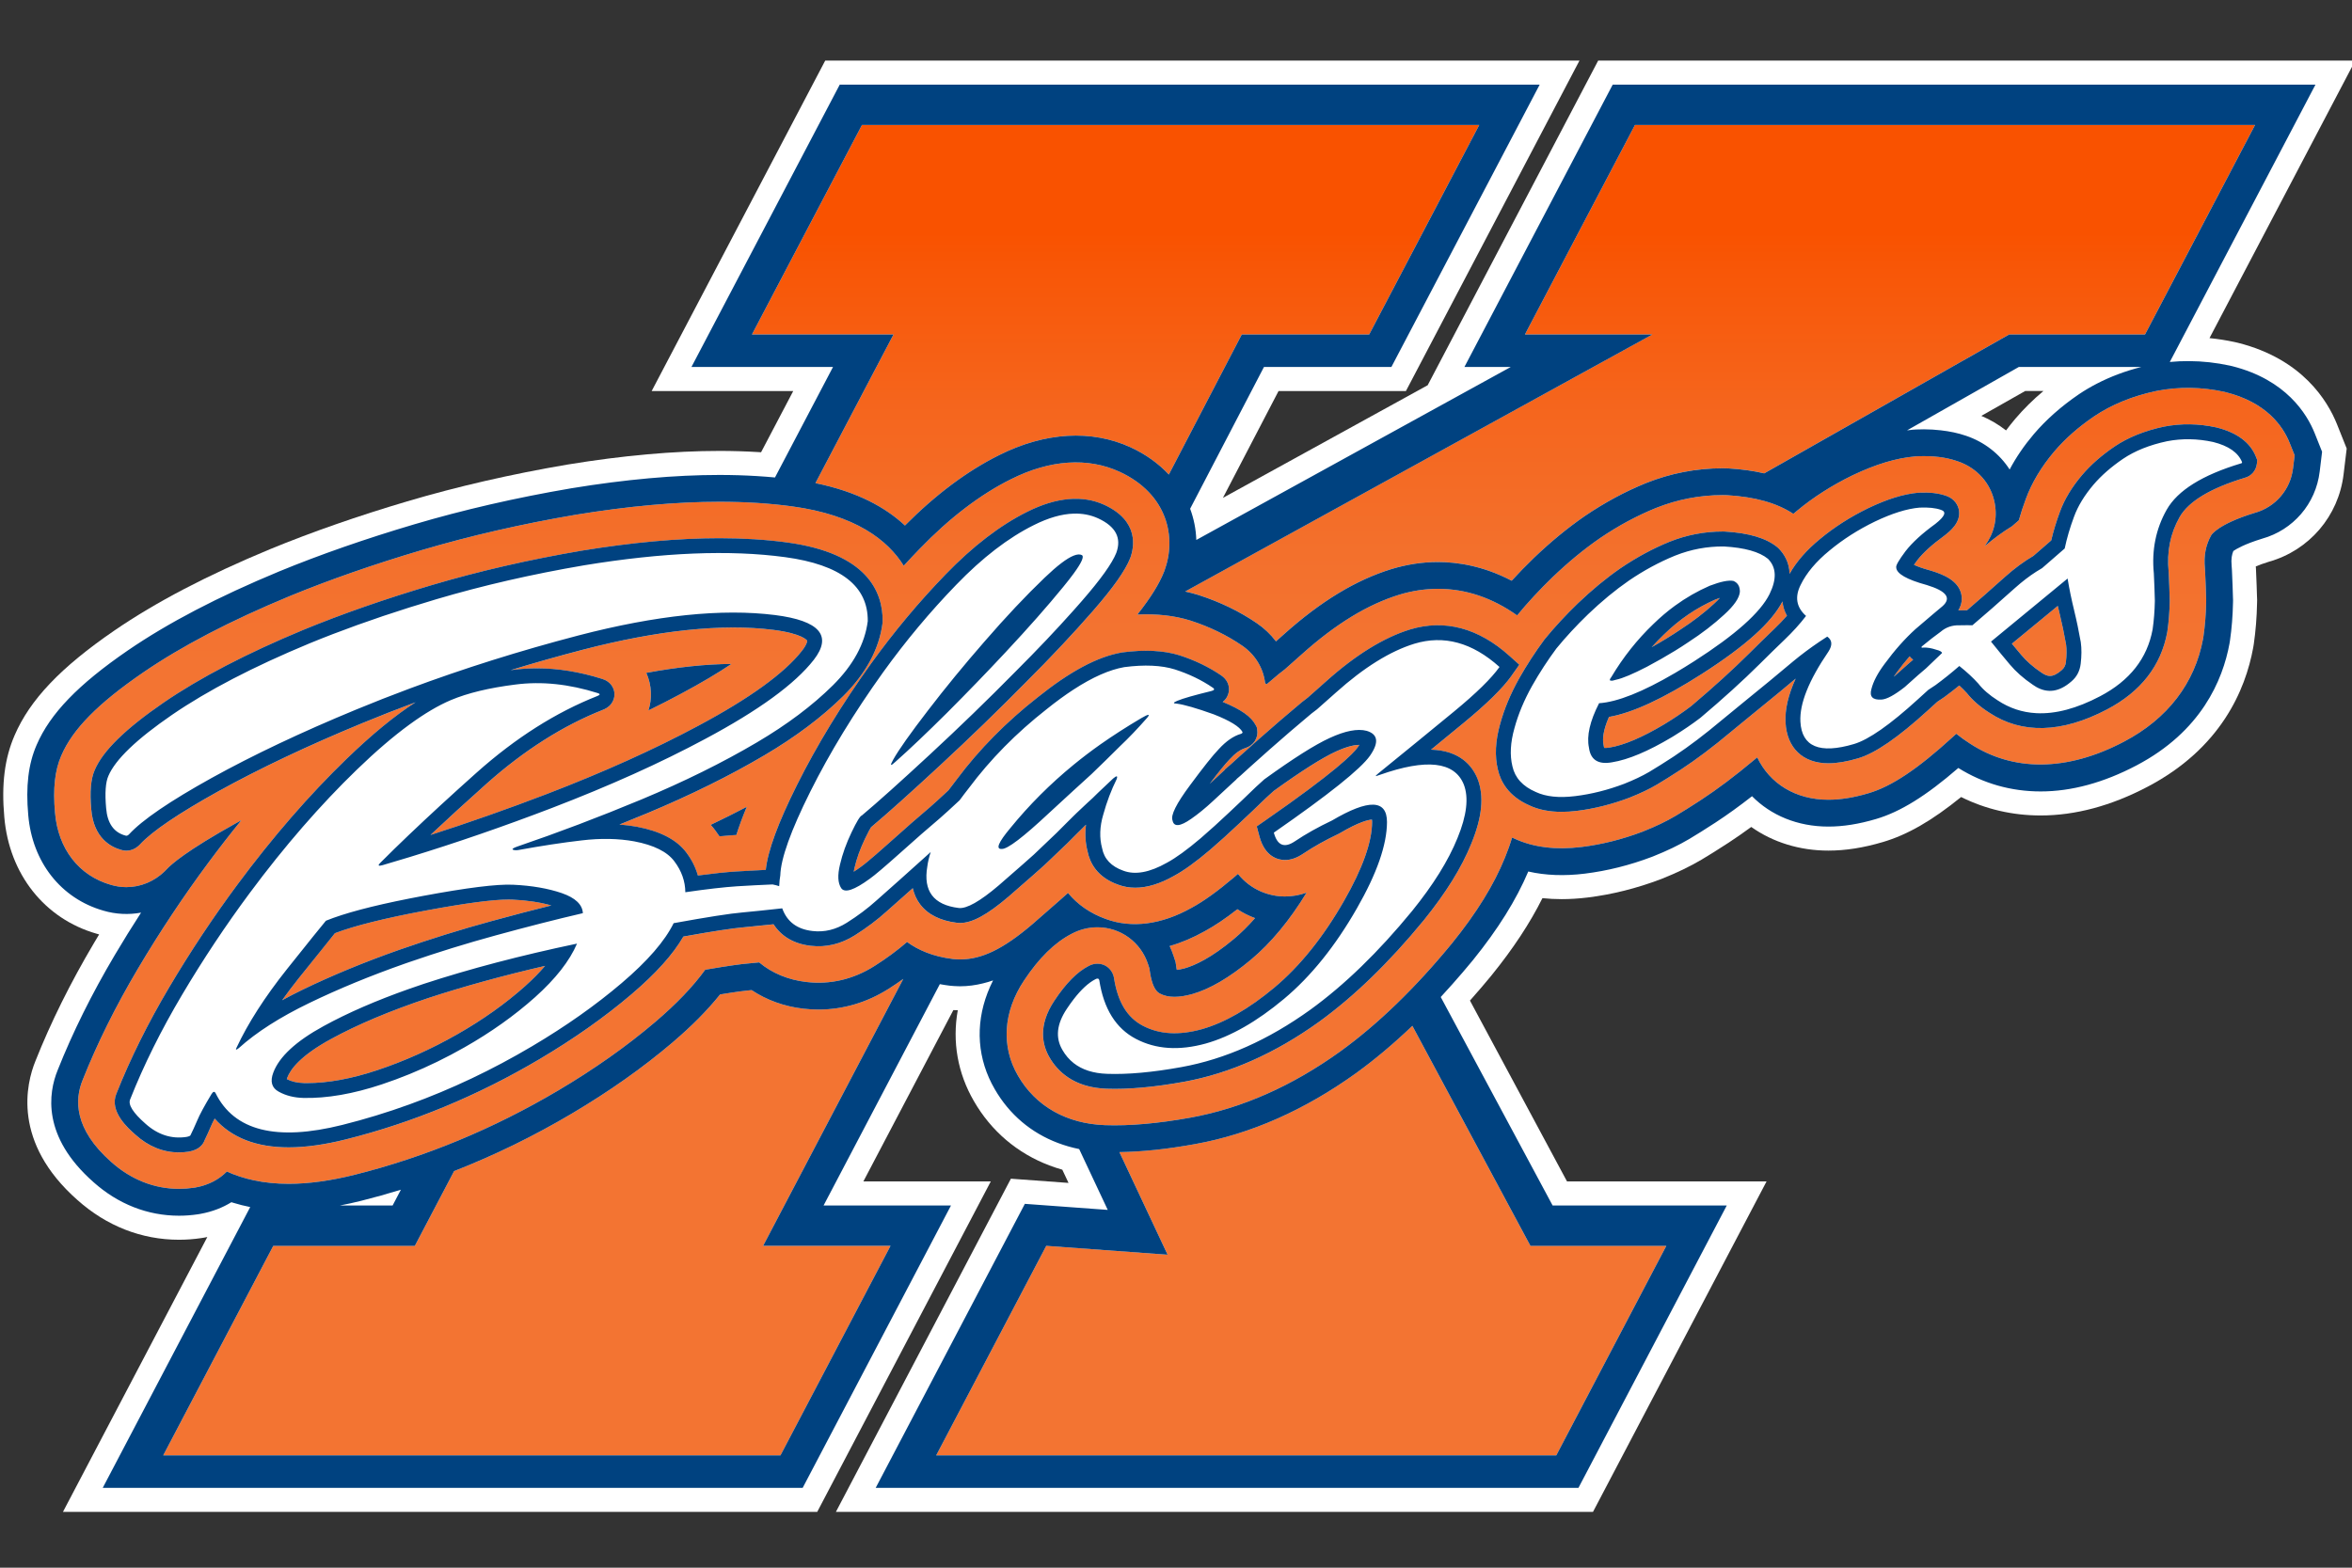 <?xml version="1.0" encoding="UTF-8"?>
<svg id="Layer_1" xmlns="http://www.w3.org/2000/svg" version="1.1" xmlns:xlink="http://www.w3.org/1999/xlink" viewBox="0 0 300 200">
  <rect x="0" y="0" width="300" height="200" fill="#333333" stroke="none"/>
  <!-- Generator: Adobe Illustrator 29.6.1, SVG Export Plug-In . SVG Version: 2.1.1 Build 9)  -->
  <defs>
    <style>
      .st0 {
        fill: #fff;
      }

      .st1 {
        fill: url(#linear-gradient);
      }

      .st2 {
        fill: #004280;
      }
    </style>
    <linearGradient id="linear-gradient" x1="149.794" y1="19.304" x2="149.794" y2="86.472" gradientUnits="userSpaceOnUse">
      <stop offset=".154" stop-color="#f95200"/>
      <stop offset=".215" stop-color="#f85606"/>
      <stop offset=".498" stop-color="#f5661e"/>
      <stop offset=".759" stop-color="#f3702c"/>
      <stop offset=".977" stop-color="#f37432"/>
    </linearGradient>
  </defs>
  <path class="st0" d="M106.621,192.879l22.32-42.505,7.35.538-.792-1.687c-.557-.158-1.107-.34-1.645-.544-4.095-1.547-7.425-4.382-9.627-8.196-2.082-3.578-2.781-7.603-2.06-11.6-.018,0-.13-.005-.13-.005-.148-.004-.293-.01-.434-.017l-11.479,21.861h16.252l-22.137,42.156H8.03l18.414-35.065c-.12.024-.241.048-.362.07l-.396.065c-.948.141-1.908.213-2.853.213-4.764,0-9.242-1.751-12.95-5.063-8.363-7.378-6.537-14.864-5.363-17.739,1.956-4.929,4.48-10.015,7.489-15.09.21-.353.421-.707.635-1.061-.107-.029-.214-.059-.321-.091-6.632-1.895-11.156-7.601-11.775-14.881-.376-4.182.041-7.5,1.314-10.425,1.955-4.545,5.876-8.669,12.708-13.36,5.339-3.655,11.842-7.054,19.885-10.394,5.308-2.183,11.189-4.233,17.49-6.1,6.388-1.891,13.24-3.467,20.366-4.681l.076-.012c7.026-1.154,13.549-1.74,19.39-1.74,1.646,0,3.313.05,4.954.149.115.007.23.014.345.022l4.102-7.811h-18.057L105.258,7.729h96.205l-22.135,42.156h-16.247l-7.098,13.633,26.117-14.37,21.75-41.419h96.565l-18.591,35.406c1.083.106,2.16.275,3.224.505l.431.101c8.184,2.065,11.414,7.395,12.611,10.389l1.234,3.093-.399,3.303c-.641,5.317-4.375,9.683-9.517,11.136-.71.22-1.261.424-1.679.598l.022.326.086,2.092c.007.447.025.899.043,1.353l.019.508-.008.383c-.036,1.834-.172,3.547-.416,5.232l-.08.491c-.987,5.381-4.124,12.824-13.467,17.725-4.622,2.431-9.21,3.665-13.633,3.665-3.601,0-7.006-.79-10.153-2.352-3.729,3.029-6.863,4.825-9.983,5.744-2.479.733-4.752,1.091-6.946,1.091-3.662,0-7.069-1.056-9.838-3.017-.982.72-1.944,1.388-2.878,2-1.375.894-2.472,1.582-3.462,2.171-1.481.875-3.13,1.669-5.049,2.434l-.187.072c-3.068,1.162-6.183,1.94-9.278,2.321-1.135.14-2.256.211-3.331.211-.831,0-1.649-.042-2.449-.126-1.595,3.197-3.73,6.435-6.481,9.835l-.04.05c-.793.967-1.628,1.942-2.642,3.088l-.084.094,12.381,23.073h25.451l-22.137,42.156h-96.567ZM252.72,53.056c1.132.478,2.193,1.104,3.153,1.856.382-.513.784-1.018,1.207-1.516,1.052-1.233,2.241-2.407,3.556-3.512h-2.324l-5.592,3.172Z"/>
  <path class="st1" d="M149.945,122.729l-.25-.771c-.142-.437-.311-.859-.505-1.265,1.478-.421,2.969-1.05,4.462-1.885,1.29-.701,2.649-1.614,4.18-2.812.703.464,1.457.845,2.252,1.134-.882,1.006-1.788,1.898-2.714,2.672-2.911,2.434-5,3.372-6.247,3.731-.44.12-.775.176-1.021.2-.011-.062-.022-.129-.034-.201l-.123-.802ZM113.344,126.15c-2.77,1.752-5.786,2.645-8.95,2.645-.635,0-1.279-.037-1.914-.111-2.459-.282-4.702-1.102-6.607-2.368-.09.009-.178.017-.266.025l-.092.008c-.376.032-1.363.141-3.667.519-1.61,2.017-3.634,4.058-6.103,6.158-3.739,3.182-8.041,6.219-12.786,9.028-4.866,2.884-9.894,5.339-15.037,7.35l-5.007,9.536h-18.058l-14.038,26.732h78.731l14.038-26.732h-16.252l17.882-34.054c-.607.432-1.227.857-1.873,1.264ZM115.427,67.042c3.91-3.941,7.954-6.965,12.019-8.982,5.888-2.947,11.764-3.274,16.759-.996,1.942.894,3.58,2.082,4.881,3.477l9.302-17.867h16.251l14.038-26.733h-78.73l-14.038,26.733h18.057l-9.958,18.963c5.311,1.084,8.943,3.092,11.418,5.405ZM152.804,75.886l.113.036c2.712.875,5.203,2.083,7.402,3.588.948.646,1.764,1.429,2.431,2.309.345-.306.685-.608,1.018-.906,4.682-4.195,9.172-6.92,13.713-8.316,1.985-.601,3.964-.899,5.926-.899,2.46,0,5.788.488,9.409,2.386.895-.981,1.839-1.951,2.823-2.902,2.174-2.079,4.279-3.811,6.471-5.327l.075-.051c2.494-1.693,5.097-3.095,7.739-4.167l.059-.024c3.116-1.243,6.395-1.873,9.746-1.873l.735.017c1.651.096,3.167.307,4.565.63l31.232-17.714h17.335l14.038-26.733h-79.092l-14.037,26.733h16.252l-59.586,32.786c.559.12,1.104.261,1.634.425ZM172.98,136.899c-6.58,4.733-13.466,7.771-20.492,9.049-3.619.657-6.799.994-9.707,1.033l6.147,13.089-15.477-1.131-14.038,26.732h79.091l14.038-26.732h-17.335l-15.06-28.065c-2.371,2.266-4.765,4.284-7.168,6.025ZM217.12,85.951c-4.975,3.18-8.882,4.993-11.89,5.514-.792,1.8-.829,2.895-.699,3.518l.025.145c.018.144.044.234.063.285.101.016.372.015.666-.039,1.841-.295,4.182-1.292,6.995-2.969,1.233-.746,2.357-1.507,3.426-2.318,2.832-2.394,5.318-4.652,7.393-6.712,1.013-1.013,2.067-2.044,3.219-3.146.584-.56,1.122-1.121,1.61-1.676-.32-.572-.511-1.183-.57-1.819-1.365,2.666-4.715,5.682-10.236,9.218ZM36.64,137.497c-.026.068-.044.125-.057.172.611.315,1.32.479,2.166.502.13.003.27.005.412.005,2.666,0,5.675-.552,8.942-1.639,3.496-1.166,6.93-2.705,10.206-4.574,3.238-1.842,6.155-3.913,8.669-6.155.978-.876,1.829-1.739,2.55-2.584-5.363,1.24-10.351,2.613-14.879,4.096-4.915,1.643-9.114,3.413-12.468,5.257-3.841,2.099-5.133,3.835-5.541,4.921ZM218.623,77.025c.315-.287.561-.535.751-.746-.171.057-.361.124-.571.203-2.439,1.071-4.592,2.537-6.579,4.48-.539.517-1.058,1.053-1.557,1.608,1.344-.756,2.549-1.495,3.644-2.235,1.638-1.065,3.079-2.172,4.311-3.31ZM38.093,124.818c-.751.944-1.454,1.875-2.108,2.791.841-.463,1.724-.917,2.649-1.364,3.762-1.819,7.91-3.529,12.331-5.084,3.851-1.346,7.804-2.576,11.752-3.657,2.717-.744,5.233-1.403,7.606-1.992-1.432-.406-3.098-.657-4.955-.743-.153-.007-.312-.011-.484-.011-2.008,0-5.576.475-10.606,1.411-5.173.963-9.056,1.932-11.555,2.884-.694.845-2.247,2.778-4.629,5.764ZM241.917,85.809c-.136.181-.259.354-.371.519.063-.048.127-.097.194-.149l.148-.134c.501-.458,1.013-.915,1.524-1.359.217-.184.419-.356.61-.521-.171-.118-.324-.263-.45-.431-.56.643-1.112,1.336-1.655,2.075ZM292.06,56.539l.619,1.552-.2,1.658c-.331,2.743-2.265,4.959-4.89,5.682-4.695,1.436-5.526,2.819-5.533,2.833-.714,1.264-.976,2.616-.818,4.24l.025.358.081,1.919c.008.517.029,1.042.049,1.567l.01.249-.004.192c-.032,1.572-.146,3.024-.35,4.439l-.04.246c-1.042,5.683-4.534,10.229-10.098,13.148-7.276,3.828-14.141,3.849-19.664.223-.612-.39-1.185-.802-1.718-1.234l-.48.436c-4.462,4.076-7.772,6.283-10.726,7.153-1.876.555-3.551.827-5.111.827-4.187,0-7.48-2.056-9.074-5.4l-.442.363c-2.375,1.992-4.647,3.701-6.754,5.079-1.288.838-2.308,1.478-3.226,2.023-1.18.697-2.526,1.342-4.133,1.982l-.103.04c-2.563.971-5.17,1.624-7.751,1.941-3.281.403-6.136.048-8.533-1.056-.111-.049-.22-.099-.329-.15-.242.827-.543,1.68-.905,2.559-1.401,3.464-3.613,7.049-6.749,10.927-4.665,5.69-9.447,10.318-14.24,13.79-6.155,4.428-12.575,7.268-19.096,8.453-4.145.753-7.824,1.074-10.911.964-4.922-.172-8.873-2.412-11.12-6.309-2.173-3.733-1.887-8.164.786-12.163,1.903-2.864,3.889-4.814,6.059-5.942,1.042-.549,2.15-.828,3.293-.828,2.945,0,5.538,1.895,6.455,4.714l.165.507.081.526c.226,1.477.644,2.385,1.242,2.698.554.29,1.152.425,1.878.425.664,0,1.425-.117,2.26-.348,2.239-.633,4.775-2.116,7.502-4.396,2.542-2.124,4.923-4.995,7.091-8.547-.901.324-1.825.488-2.759.488-2.012,0-4.334-.809-5.996-2.878-.16.14-.319.278-.477.415l-.044.038c-2.082,1.765-3.843,3.03-5.379,3.864-3.883,2.178-7.671,2.646-10.967,1.429-1.974-.711-3.61-1.853-4.809-3.317-.267.243-1.079.972-4.537,3.982l-.053.045c-3.664,3.12-6.407,4.452-9.174,4.453-.309,0-.62-.018-.924-.053-2.595-.316-4.482-1.179-5.84-2.172-1.259,1.089-2.661,2.123-4.177,3.078-2.663,1.684-5.623,2.381-8.642,2.029-2.356-.27-4.415-1.137-6.046-2.501-.555.056-1.072.106-1.542.15l-.06.006c-.595.05-2.018.219-5.282.779-1.565,2.163-3.688,4.378-6.42,6.702-3.592,3.056-7.734,5.98-12.312,8.69-8.262,4.895-16.998,8.517-25.966,10.762-3.066.768-5.9,1.157-8.424,1.157-3.21,0-5.804-.62-7.893-1.566-.937.954-2.247,1.718-4.002,2.035l-.199.032c-.631.095-1.27.142-1.897.142-3.147,0-6.131-1.182-8.632-3.418-4.811-4.239-4.673-8.003-3.665-10.455,1.842-4.644,4.216-9.427,7.056-14.217,2.776-4.684,5.804-9.241,9-13.543,1.379-1.857,2.776-3.654,4.188-5.389-.21.115-.418.229-.625.343-6.389,3.547-8.341,5.304-8.883,5.894l-.248.256c-1.344,1.313-3.088,2.036-4.909,2.036-.665,0-1.32-.096-1.954-.285-4.092-1.157-6.756-4.584-7.146-9.211-.278-3.077-.022-5.395.802-7.286,1.447-3.366,4.665-6.635,10.428-10.592,4.962-3.397,11.076-6.584,18.7-9.75,5.091-2.093,10.751-4.066,16.844-5.871,6.14-1.818,12.738-3.334,19.613-4.506,6.716-1.104,12.885-1.66,18.374-1.66,3.273,0,6.388.197,9.259.587,8.089,1.098,12.191,4.292,14.238,7.572.659-.72,1.326-1.428,2-2.124,3.832-3.971,7.77-6.976,11.696-8.925,4.97-2.488,9.761-2.797,13.816-.948,6.146,2.83,7.308,8.379,5.743,12.626l-.057.149c-.612,1.545-1.691,3.283-3.395,5.448,2.5-.113,4.736.142,6.716.755l.075.024c2.407.777,4.607,1.843,6.54,3.168,1.69,1.142,2.743,2.893,2.962,4.816.063.044.126.089.188.134.254-.214.494-.416.724-.607.558-.486,1.085-.915,1.603-1.302.748-.66,1.47-1.301,2.167-1.923,4.31-3.862,8.382-6.35,12.439-7.598,1.649-.499,3.294-.747,4.919-.747,3.544,0,6.931,1.138,10.101,3.39,1.354-1.647,2.871-3.284,4.51-4.867,2.03-1.942,3.998-3.561,6.04-4.975l.049-.033c2.295-1.558,4.685-2.846,7.104-3.828,2.749-1.097,5.602-1.645,8.517-1.645l.538.011c3.564.206,6.351.986,8.476,2.38.156-.134.314-.266.476-.399,2.065-1.714,4.453-3.242,7.06-4.51,2.983-1.424,5.584-2.207,7.999-2.415l.283-.018c2.01-.085,3.633.118,5.096.621,2.527.843,4.306,2.845,4.772,5.381.36,1.96-.07,3.792-1.28,5.473,1.151-.984,2.315-1.836,3.481-2.549.289-.25.579-.501.868-.754.258-.907.556-1.815.893-2.717.761-2.081,1.985-4.124,3.638-6.073,1.393-1.633,3.043-3.088,5.056-4.462,2.252-1.52,4.922-2.608,7.964-3.252l.115-.023c2.771-.536,5.651-.493,8.51.126l.217.051c5.121,1.297,7.268,4.254,8.167,6.507ZM182.527,95.644c1.424-1.165,2.798-2.291,4.113-3.373,3.015-2.48,5.035-4.469,6.174-6.08l.976-1.38-1.257-1.13c-3.953-3.553-8.259-4.707-12.68-3.369-3.354,1.031-6.958,3.26-10.711,6.623-.75.669-1.527,1.36-2.336,2.072-.481.353-.994.768-1.495,1.208-1.159.962-2.631,2.229-4.631,3.987-.887.779-1.707,1.51-2.492,2.224l-1.22,1.11-.728.623-.052.094-1.888,1.747c1.143-1.51,1.99-2.55,2.523-3.101l.036-.038c.685-.748,1.354-1.233,1.984-1.416,1.065-.339,1.686-1.31,1.511-2.361l-.052-.308-.147-.275c-.582-1.086-1.849-1.979-4.2-2.947.524-.399.706-.911.769-1.248.152-.826-.208-1.623-.95-2.124-1.563-1.072-3.359-1.94-5.36-2.585-1.973-.611-4.407-.733-7.253-.362l-.08.012c-3.097.538-6.625,2.425-10.769,5.755-3.976,3.12-7.423,6.618-10.245,10.397-.38.482-.748.966-1.097,1.439-1.083,1.008-1.852,1.708-2.334,2.126-1.522,1.285-3.235,2.783-5.086,4.449-.71.634-2.868,2.563-3.735,3.174-.366.267-.671.472-.923.629.024-.142.057-.301.1-.479.274-1.195.71-2.41,1.332-3.714.435-.912.674-1.319.781-1.486l.044-.037c2.04-1.714,4.893-4.271,8.721-7.815,3.801-3.52,7.517-7.121,11.034-10.691,3.107-3.098,5.964-6.139,8.494-9.038,2.576-2.952,4.129-5.148,4.765-6.755.499-1.354,1.175-4.726-3.311-6.791-2.775-1.266-6.11-.975-9.821.883-3.449,1.712-6.957,4.402-10.424,7.996-3.396,3.506-6.594,7.332-9.507,11.377-3.749,5.232-6.927,10.442-9.446,15.487-2.409,4.825-3.717,8.38-3.981,10.828-1.198.054-2.461.127-3.795.204-1.31.086-2.94.258-4.864.513-.286-1.029-.778-2.008-1.467-2.922-1.195-1.619-3.312-2.727-6.309-3.297-.718-.13-1.463-.224-2.227-.28,1.178-.471,2.358-.953,3.541-1.445,5.509-2.301,10.541-4.789,14.955-7.395,3.966-2.337,7.352-4.883,10.066-7.569,2.89-2.872,4.57-5.997,4.993-9.287l.015-.221c.043-3.835-2.034-8.696-12.174-10.072-2.664-.361-5.57-.544-8.634-.544-5.238,0-11.154.536-17.594,1.594-6.693,1.141-13.111,2.615-19.074,4.381-5.942,1.76-11.451,3.68-16.382,5.707-7.222,2.999-13.228,6.124-17.851,9.289-4.877,3.349-7.756,6.168-8.787,8.594-.504,1.137-.649,2.791-.444,5.039.298,3.639,2.492,4.797,3.821,5.164.211.065.428.099.65.099.425,0,1.058-.124,1.662-.714l.072-.075c1.534-1.671,4.919-3.965,10.057-6.818,5.225-2.889,11.364-5.796,18.247-8.639,2.246-.929,4.533-1.826,6.856-2.689-2.651,1.7-5.566,4.095-8.818,7.239-4.728,4.571-9.393,9.945-13.869,15.972-3.1,4.175-6.039,8.597-8.733,13.143-2.722,4.591-4.992,9.164-6.746,13.592-.942,2.261,1.521,4.423,2.434,5.226,1.663,1.496,3.533,2.254,5.556,2.254.399,0,.808-.031,1.214-.091l.058-.01c1.283-.232,1.796-.894,1.996-1.456.253-.516.518-1.101.8-1.76.109-.265.27-.601.481-1.001,2.14,2.44,5.304,3.675,9.442,3.675,2.145,0,4.599-.342,7.295-1.017,8.531-2.136,16.851-5.586,24.727-10.254,4.351-2.576,8.277-5.345,11.668-8.23,3.136-2.668,5.322-5.097,6.65-7.393,3.731-.669,6.312-1.065,7.693-1.181,1.057-.099,2.356-.231,3.809-.386,1.009,1.564,2.626,2.505,4.748,2.748,1.957.23,3.862-.229,5.626-1.344,1.488-.938,2.842-1.955,4.004-3.006.892-.783,2.01-1.776,3.38-3.002.17.758.475,1.435.918,2.029.985,1.322,2.573,2.125,4.729,2.387.125.014.254.022.389.022,1.546,0,3.447-1.031,6.176-3.356,2.507-2.183,4.027-3.517,4.541-3.988l.503-.477c.847-.803,1.655-1.57,2.445-2.334.317-.32.625-.628.924-.927l.362-.362c.198-.193.391-.384.58-.573.175-.174.348-.347.526-.519-.146,1.188-.076,2.338.211,3.436.286,1.411,1.202,3.261,3.88,4.211.688.259,1.426.39,2.194.39,1.529,0,3.155-.499,4.935-1.505,1.261-.677,2.778-1.773,4.65-3.361,1.181-1.02,2.401-2.123,3.617-3.272,1.178-1.1,2.355-2.222,3.5-3.334.317-.287.636-.577.955-.869,3.529-2.545,6.194-4.235,7.931-5.028,1.546-.715,2.466-.845,2.993-.856-.053.088-.118.189-.196.302-.591.842-2.908,3.175-11.791,9.339l-1.097.761.345,1.29c.724,2.708,2.517,3,3.254,3,.766,0,1.535-.269,2.342-.818,1.296-.871,2.801-1.713,4.471-2.505l.151-.08c2.52-1.486,3.691-1.728,4.132-1.752.01.076.018.178.018.309-.011,2.548-1.216,5.933-3.583,10.062-2.636,4.614-5.625,8.333-8.883,11.056-3.232,2.702-6.347,4.489-9.245,5.31-2.937.811-5.406.672-7.531-.439-2.009-1.051-3.212-3.05-3.681-6.112l-.071-.299c-.297-.913-1.096-1.503-2.035-1.503-.39,0-.778.103-1.121.289-1.465.753-2.895,2.199-4.368,4.417-2.147,3.211-1.524,5.718-.633,7.241,1.001,1.745,3.075,3.856,7.271,4.003,2.768.1,6.102-.199,9.912-.892,5.837-1.061,11.623-3.632,17.202-7.645,4.47-3.237,8.96-7.591,13.353-12.949,2.843-3.515,4.828-6.714,6.064-9.77,1.393-3.389,1.658-6.092.799-8.289-.672-1.651-2.249-3.61-5.932-3.711ZM90.652,105.23c.216.241.42.491.613.75.176.234.344.473.504.715.652-.064,1.256-.114,1.809-.15.117-.007.233-.013.348-.02.344-1.101.784-2.292,1.328-3.594-1.483.781-3.018,1.548-4.6,2.299ZM287.922,58.711l-.179-.45c-.724-1.815-2.403-3.066-4.99-3.719l-.063-.015c-2.247-.487-4.449-.53-6.678-.098-2.454.52-4.573,1.374-6.307,2.544-1.669,1.139-3.019,2.325-4.133,3.631-1.304,1.536-2.253,3.112-2.819,4.668-.458,1.224-.833,2.458-1.12,3.676-.757.66-1.513,1.32-2.269,1.972-1.196.698-2.406,1.591-3.604,2.658-1.955,1.751-3.555,3.157-4.867,4.278-.276,0-.595.004-.957.011-.05-.001-.099-.002-.148-.002h0c.519-.839.479-1.606.38-2.053-.38-1.735-2.258-2.514-3.851-2.999l-.054-.016c-1.068-.291-1.731-.546-2.133-.735.112-.161.25-.354.423-.585.731-.948,1.882-1.995,3.42-3.112l.06-.045c.688-.542,2.118-1.67,1.825-3.265-.075-.407-.39-1.394-1.693-1.819-.906-.316-2.016-.442-3.407-.38l-.082.005c-1.849.16-3.927.8-6.366,1.964-2.273,1.106-4.347,2.431-6.152,3.93-1.721,1.407-3.03,2.908-3.892,4.452-.041-1.479-.703-2.539-1.411-3.255l-.151-.137c-1.434-1.168-3.628-1.822-6.707-2l-.271-.004c-2.323,0-4.596.437-6.767,1.303-2.117.86-4.217,1.993-6.257,3.378-1.839,1.272-3.621,2.741-5.457,4.496-1.533,1.48-2.947,3.008-4.201,4.54l-.058.074c-1.163,1.571-2.246,3.237-3.222,4.96-1.09,1.949-1.906,3.907-2.421,5.801-.611,2.148-.704,4.119-.288,5.817.317,1.427,1.276,3.378,4.048,4.586,1.149.536,2.521.808,4.078.808.621,0,1.287-.043,1.977-.128,2.211-.272,4.456-.835,6.701-1.686,1.381-.55,2.517-1.092,3.477-1.659.863-.513,1.832-1.122,3.057-1.918,1.961-1.284,4.093-2.888,6.319-4.757l.984-.809c.681-.561,1.367-1.126,2.068-1.694,1.028-.832,2.074-1.69,3.137-2.563.7-.588,1.417-1.184,2.137-1.784-.953,2.094-1.379,3.944-1.293,5.592.172,3.264,2.215,5.213,5.463,5.213,1.107,0,2.351-.209,3.799-.637,2.181-.643,5.096-2.648,8.909-6.13l1.19-1.082c.267-.169.554-.36.894-.598.667-.491,1.298-.98,1.906-1.476.354.327.677.65.967.968.726.917,1.704,1.767,2.876,2.506,4.123,2.733,9.233,2.61,15-.423,4.314-2.263,6.9-5.584,7.686-9.871l.011-.072c.177-1.225.276-2.491.304-3.869l.002-.056-.005-.114c-.022-.561-.043-1.122-.052-1.675l-.077-1.791-.008-.104c-.253-2.585.207-4.872,1.402-6.988,1.135-1.996,3.928-3.681,8.302-5.007.831-.216,1.444-.909,1.548-1.768l.058-.48ZM261.478,86.237c.424,0,.918-.242,1.468-.719.353-.293.514-.609.568-1.081.098-.85.105-1.576.019-2.216-.25-1.403-.517-2.675-.813-3.887-.086-.353-.167-.698-.245-1.037l-5.855,4.823c.373.453.765.924,1.189,1.427.67.796,1.524,1.548,2.541,2.235.444.313.801.453,1.129.453ZM74.269,82.911c9.658-2.511,17.869-3.369,24.349-2.554,3.818.486,4.34,1.38,4.343,1.385,0,.004.033.383-.656,1.273-2.228,2.858-6.684,6.081-13.246,9.585-5.582,2.996-12.087,5.926-19.331,8.708-4.981,1.906-9.943,3.654-14.818,5.218,2.147-2.019,4.535-4.203,7.149-6.536,4.774-4.251,9.765-7.422,14.82-9.419,1.442-.557,1.512-1.713,1.499-2.054-.027-.698-.458-1.565-1.569-1.9-2.848-.898-5.645-1.353-8.314-1.353-1.007,0-2.016.064-2.993.191-.129.016-.257.033-.384.05,3.008-.921,6.061-1.786,9.151-2.593ZM82.433,85.841c.351.768.555,1.612.588,2.5.03.798-.081,1.571-.317,2.296,1.439-.706,2.825-1.417,4.157-2.131,2.665-1.423,4.769-2.689,6.43-3.802-3.24.018-6.874.399-10.858,1.137Z"/>
  <path class="st2" d="M52.225,126.144h0c-4.232,1.495-7.885,3.078-10.96,4.769-3.508,1.917-5.644,3.898-6.403,5.917-.429,1.131-.211,1.956.694,2.445.903.5,1.938.763,3.141.796,3.016.066,6.351-.515,10.005-1.731,1.187-.396,2.362-.831,3.524-1.305,2.398-.977,4.74-2.119,7.023-3.421,3.369-1.916,6.36-4.04,8.992-6.388,2.634-2.36,4.42-4.641,5.358-6.843-7.183,1.507-13.691,3.217-19.541,5.133-.623.209-1.233.418-1.832.629ZM69.527,123.224c-.721.845-1.572,1.707-2.55,2.584-2.514,2.242-5.431,4.313-8.669,6.155-3.276,1.869-6.71,3.408-10.206,4.574-3.267,1.087-6.276,1.639-8.942,1.639-.141,0-.282-.002-.412-.005-.845-.023-1.555-.187-2.166-.502.013-.047.032-.104.057-.172.408-1.087,1.7-2.822,5.54-4.92,3.355-1.845,7.554-3.615,12.469-5.258,4.528-1.483,9.517-2.856,14.879-4.096ZM113.931,96.909c.721-1.285,2.202-3.375,4.426-6.265,2.225-2.902,4.622-5.824,7.211-8.791,2.716-3.135,5.275-5.853,7.678-8.155,1.593-1.526,2.825-2.464,3.696-2.811h0c.443-.177.792-.201,1.047-.072.323.179-.027.967-1.047,2.362h0c-.359.492-.802,1.058-1.328,1.7-2.002,2.451-4.461,5.239-7.359,8.341-2.404,2.579-4.9,5.152-7.456,7.715-2.571,2.554-4.763,4.639-6.574,6.245-.66.62-.741.524-.293-.268ZM205.522,86.83c.057.034.247,0,.601-.109.84-.175,2.158-.736,3.951-1.661,1.252-.667,2.439-1.341,3.554-2.026h.002c.605-.371,1.186-.746,1.745-1.124,1.707-1.109,3.219-2.272,4.536-3.488,1.281-1.165,1.951-2.141,2.013-2.929.005-.7-.283-1.158-.829-1.381-.62-.12-1.618.083-3.011.614-1.578.689-3.06,1.541-4.454,2.559h0c-.951.695-1.862,1.469-2.734,2.32-2.072,1.986-3.866,4.244-5.367,6.769-.254.324-.257.48-.007.456ZM212.224,80.962c1.988-1.943,4.14-3.408,6.579-4.48.21-.079.4-.147.571-.203-.191.211-.437.459-.751.746-1.232,1.138-2.673,2.245-4.311,3.31-1.095.741-2.299,1.479-3.644,2.235.499-.555,1.017-1.091,1.557-1.608ZM71.657,113.939c-1.731-.588-3.786-.955-6.202-1.067-2.068-.101-5.917.386-11.526,1.43-.585.109-1.153.218-1.705.328h0c-4.759.938-8.301,1.878-10.652,2.833-.466.549-2.121,2.605-4.965,6.17-2.846,3.577-4.982,6.913-6.448,10.051-.139.288-.035.295.312.018,2.246-2.026,5.248-3.938,8.988-5.747,3.741-1.808,7.779-3.47,12.134-5.002.21-.074.42-.146.631-.219h0c3.603-1.245,7.257-2.376,10.992-3.398,3.953-1.082,7.664-2.033,11.131-2.838-.063-1.105-.96-1.957-2.69-2.558ZM62.716,117.504c-3.949,1.081-7.901,2.311-11.752,3.657-4.42,1.555-8.569,3.265-12.331,5.084-.924.447-1.808.902-2.649,1.364.653-.916,1.357-1.848,2.108-2.791,2.383-2.986,3.935-4.919,4.63-5.765,2.499-.951,6.382-1.92,11.555-2.883,5.03-.937,8.598-1.411,10.606-1.411.171,0,.331.004.484.011,1.857.086,3.523.337,4.955.743-2.374.589-4.889,1.248-7.606,1.992ZM282.753,54.541l-.063-.015c-2.247-.487-4.449-.53-6.678-.098-2.454.52-4.573,1.374-6.307,2.544-1.669,1.139-3.019,2.325-4.133,3.631-1.304,1.536-2.253,3.112-2.819,4.668-.458,1.224-.833,2.458-1.12,3.676-.757.66-1.513,1.32-2.269,1.972-1.196.698-2.406,1.591-3.604,2.658-1.955,1.751-3.555,3.157-4.867,4.278-.276,0-.595.004-.957.011-.05-.001-.099-.002-.148-.002h0c.519-.839.479-1.606.38-2.053-.38-1.735-2.258-2.514-3.851-2.999l-.054-.016c-1.068-.291-1.731-.546-2.133-.735.112-.161.25-.354.423-.585.731-.948,1.882-1.995,3.42-3.112l.06-.045c.688-.542,2.118-1.67,1.825-3.265-.075-.407-.39-1.394-1.693-1.819-.906-.316-2.016-.442-3.407-.38l-.082.005c-1.849.16-3.927.8-6.366,1.964-2.273,1.106-4.347,2.431-6.152,3.93-1.721,1.407-3.03,2.908-3.892,4.452-.041-1.479-.703-2.539-1.411-3.255l-.151-.137c-1.434-1.168-3.628-1.822-6.706-2l-.271-.004c-2.323,0-4.596.437-6.767,1.303-2.117.86-4.217,1.993-6.257,3.378-1.839,1.272-3.621,2.741-5.457,4.496-1.533,1.48-2.947,3.008-4.201,4.54l-.058.074c-1.163,1.571-2.246,3.237-3.222,4.96-1.09,1.949-1.906,3.907-2.421,5.801-.611,2.148-.704,4.119-.288,5.817.317,1.427,1.276,3.378,4.048,4.586,1.149.536,2.521.808,4.078.808.621,0,1.287-.043,1.977-.128,2.211-.272,4.456-.835,6.701-1.686,1.381-.55,2.517-1.092,3.477-1.659.863-.513,1.832-1.122,3.057-1.918,1.961-1.284,4.093-2.888,6.319-4.757l.984-.809c.681-.561,1.367-1.126,2.068-1.694,1.028-.832,2.074-1.69,3.137-2.563.7-.588,1.417-1.184,2.137-1.784-.953,2.094-1.379,3.944-1.293,5.592.172,3.264,2.215,5.213,5.463,5.213,1.107,0,2.351-.209,3.799-.637,2.181-.643,5.096-2.648,8.909-6.13l1.19-1.082c.267-.169.554-.36.894-.598.667-.491,1.298-.98,1.906-1.476.354.327.677.65.967.968.726.917,1.704,1.767,2.876,2.506,4.123,2.733,9.233,2.61,15-.423,4.314-2.263,6.9-5.584,7.686-9.871l.011-.072c.177-1.225.276-2.491.304-3.869l.002-.056-.005-.114c-.022-.561-.043-1.122-.052-1.675l-.077-1.791-.008-.104c-.253-2.585.207-4.872,1.402-6.988,1.135-1.996,3.928-3.681,8.302-5.007.831-.216,1.444-.909,1.548-1.768l.058-.481-.179-.45c-.725-1.815-2.404-3.066-4.99-3.718ZM227.356,76.733c.059.636.25,1.247.57,1.819-.488.556-1.027,1.117-1.61,1.676-1.151,1.103-2.205,2.133-3.219,3.146-2.074,2.06-4.561,4.318-7.393,6.712-1.069.811-2.193,1.571-3.426,2.318-2.813,1.677-5.153,2.674-6.995,2.969-.293.053-.564.054-.666.039-.019-.051-.044-.141-.063-.285l-.025-.145c-.13-.623-.093-1.717.699-3.518,3.008-.521,6.915-2.334,11.89-5.514,5.521-3.537,8.871-6.552,10.236-9.218ZM285.82,59.124c-4.905,1.48-8.057,3.44-9.456,5.903-1.384,2.449-1.93,5.157-1.641,8.112.026.584.051,1.167.076,1.74.009.587.032,1.182.055,1.777-.026,1.292-.12,2.497-.285,3.636-.678,3.697-2.912,6.545-6.7,8.532-2.984,1.571-5.698,2.29-8.145,2.159h0c-1.783-.095-3.423-.641-4.923-1.636-1.037-.655-1.867-1.37-2.472-2.148-.644-.715-1.439-1.458-2.416-2.235-1.034.909-2.056,1.716-3.037,2.439-.328.228-.633.431-.919.607-.421.382-.86.781-1.318,1.198-3.566,3.256-6.294,5.161-8.167,5.713-4.373,1.294-6.659.345-6.828-2.854-.12-2.298,1.078-5.279,3.577-8.941.533-.826.484-1.462-.152-1.912-.307.198-.64.417-1.001.657-1.192.805-2.292,1.627-3.337,2.493-1.028.853-2.055,1.705-3.049,2.541-1.043.856-2.087,1.711-3.111,2.541-1.041.844-2.053,1.682-3.06,2.51-2.074,1.741-4.035,3.23-5.881,4.456v.002c-.092.061-.182.121-.273.181-1.088.708-2.074,1.331-2.987,1.875-.897.53-1.977,1.036-3.209,1.527-2.087.79-4.159,1.311-6.231,1.565-2.071.255-3.752.083-5.042-.526-1.663-.719-2.651-1.805-2.975-3.266-.347-1.413-.266-3.037.26-4.886.486-1.787,1.236-3.577,2.252-5.393.953-1.683,1.99-3.27,3.091-4.757,1.207-1.474,2.551-2.928,4.052-4.377,1.705-1.631,3.435-3.066,5.218-4.3,1.884-1.28,3.833-2.34,5.846-3.162h0s.046-.018.046-.018c1.995-.795,4.067-1.183,6.214-1.162,2.642.152,4.514.677,5.616,1.576,1.079,1.091,1.138,2.579.203,4.491-1.156,2.352-4.365,5.211-9.614,8.573-.855.546-1.676,1.051-2.466,1.513h-.002c-4.116,2.414-7.337,3.691-9.664,3.844-1.181,2.301-1.602,4.187-1.293,5.663.203,1.572,1.198,2.191,2.952,1.872,2.065-.331,4.602-1.403,7.627-3.206.127-.077.253-.154.378-.232v-.002c1.1-.681,2.182-1.413,3.232-2.211l.035-.028c2.882-2.435,5.39-4.71,7.538-6.843,1.085-1.085,2.15-2.122,3.194-3.122,1.028-.986,1.949-1.997,2.735-3.027-1.233-1.097-1.466-2.419-.682-3.972.731-1.498,1.952-2.963,3.68-4.376,1.713-1.421,3.633-2.647,5.782-3.692,2.179-1.04,4.074-1.639,5.698-1.78,1.119-.048,2.037.04,2.72.283.762.239.523.826-.703,1.793-1.673,1.214-2.953,2.379-3.809,3.489-.843,1.13-1.247,1.814-1.184,2.069.031.793,1.335,1.544,3.899,2.243,2.51.765,3.18,1.653,2.006,2.699-.496.412-1.662,1.39-3.466,2.939-1.314,1.193-2.63,2.664-3.917,4.419-.897,1.195-1.456,2.273-1.691,3.227-.266.959.161,1.402,1.299,1.329.666-.04,1.656-.578,2.97-1.609.072-.063.141-.127.21-.19.485-.443.986-.889,1.485-1.324.359-.304.694-.592,1.009-.864l.197-.188c.673-.646,1.286-1.233,1.839-1.758-.008-.163-.264-.311-.763-.435-.581-.194-1.111-.286-1.593-.265-.253.046-.325-.008-.215-.15.874-.724,1.672-1.347,2.398-1.867.671-.577,1.477-.856,2.4-.825.727-.016,1.277-.015,1.652-.004,1.5-1.267,3.321-2.867,5.446-4.772.903-.804,1.8-1.492,2.695-2.065h0c.248-.161.499-.311.747-.453l.042-.036c.946-.815,1.892-1.643,2.84-2.47.276-1.304.666-2.651,1.182-4.033.5-1.378,1.341-2.752,2.488-4.104.986-1.155,2.226-2.247,3.755-3.291,1.527-1.033,3.41-1.785,5.629-2.255,1.915-.37,3.876-.338,5.882.097,1.969.497,3.199,1.35,3.69,2.581-.01.09-.063.144-.158.161ZM244.023,84.165c-.192.165-.394.337-.61.521-.511.444-1.022.901-1.524,1.359l-.148.134c-.066.052-.131.101-.194.149.112-.165.235-.337.371-.519.543-.739,1.096-1.432,1.655-2.075.126.168.278.313.449.431ZM91.265,105.981c-.192-.259-.397-.509-.613-.75,1.582-.751,3.117-1.519,4.6-2.299-.543,1.302-.984,2.493-1.328,3.594-.115.007-.231.013-.348.02-.554.036-1.157.086-1.809.15-.16-.242-.327-.481-.504-.715ZM295.241,55.269c-.979-2.45-3.644-6.82-10.513-8.553l-.33-.077c-1.724-.373-3.459-.561-5.182-.571-.822-.005-1.641.032-2.455.11l.988-1.88,14.038-26.732,3.553-6.769h-89.637l-1.324,2.521-14.037,26.732-3.554,6.768h5.91l-40.107,22.068c-.044-1.375-.313-2.714-.787-3.983l9.416-18.084h16.254l1.323-2.52,14.038-26.732,3.553-6.769h-89.277l-1.324,2.521-14.037,26.732-3.554,6.768h18.057l-7.402,14.096c-.757-.071-1.524-.13-2.305-.178-1.549-.094-3.14-.144-4.77-.144-5.675,0-12.031.572-18.891,1.699l-.059.01c-7.008,1.195-13.74,2.742-20.011,4.599-6.204,1.838-11.975,3.849-17.184,5.991-7.844,3.257-14.162,6.555-19.325,10.09-6.323,4.342-9.914,8.062-11.632,12.056-1.059,2.434-1.4,5.279-1.07,8.942.51,6.006,4.171,10.652,9.592,12.2,1.554.462,3.223.544,4.8.251-1.151,1.778-2.269,3.583-3.349,5.405-2.928,4.938-5.379,9.879-7.287,14.685-1.19,2.915-2.039,8.465,4.567,14.293,3.137,2.802,6.907,4.283,10.907,4.283.795,0,1.603-.06,2.401-.179l.304-.05c1.554-.28,2.871-.806,3.976-1.492.093.03.189.056.283.085.672.206,1.376.387,2.119.533l-1.218,2.32-14.038,26.733-3.554,6.768h89.277l1.324-2.521,14.038-26.732,3.554-6.768h-16.251l14.829-28.239c.391.074.791.139,1.209.19l.056.007c.328.038.661.057.994.066.108.003.217.009.325.009,1.015,0,1.985-.139,2.919-.37.436-.108.867-.23,1.286-.379-.269.532-.504,1.067-.71,1.607-1.583,4.141-1.289,8.46.927,12.27,1.871,3.241,4.645,5.572,8.057,6.861.865.327,1.768.59,2.711.78l3.644,7.76-7.496-.547-3.077-.225-1.434,2.731-14.037,26.733-3.554,6.768h89.638l1.324-2.521,14.037-26.732,3.554-6.768h-22.211l-14.271-26.596c.506-.544,1.01-1.104,1.513-1.672.855-.966,1.707-1.952,2.552-2.982l.042-.052c3.199-3.955,5.512-7.66,7.059-11.307,2.201.503,4.606.593,7.213.272,2.852-.351,5.728-1.07,8.546-2.138l.157-.061c1.772-.706,3.274-1.427,4.616-2.22.957-.569,2.015-1.233,3.35-2.101,1.487-.973,3.046-2.097,4.658-3.358,2.406,2.442,5.801,3.874,9.738,3.874,1.894,0,3.886-.317,6.079-.966,3.094-.911,6.382-2.944,10.495-6.51,3.186,1.986,6.719,2.993,10.508,2.993,3.92,0,8.031-1.116,12.208-3.314,8.25-4.328,11.011-10.852,11.875-15.563l.061-.375c.224-1.556.351-3.145.385-4.859l.006-.292-.013-.35c-.019-.498-.039-.996-.047-1.488l-.084-2.012-.038-.545c-.086-.884.042-1.458.219-1.876.376-.262,1.419-.879,3.674-1.573,3.941-1.1,6.843-4.436,7.34-8.562l.305-2.526-.943-2.363ZM210.756,42.673h-16.251l14.037-26.731h79.092l-14.038,26.733h-17.335l-31.232,17.714c-1.398-.323-2.913-.535-4.565-.63l-.735-.017c-3.351,0-6.63.63-9.746,1.873l-.059.024c-2.641,1.073-5.245,2.475-7.739,4.167l-.075.051c-2.192,1.517-4.297,3.248-6.471,5.327-.985.951-1.928,1.921-2.823,2.902-3.621-1.899-6.949-2.386-9.409-2.386-1.961,0-3.941.298-5.926.899-4.541,1.396-9.03,4.121-13.713,8.316-.333.298-.673.6-1.018.906-.667-.879-1.483-1.663-2.431-2.309-2.2-1.506-4.69-2.713-7.402-3.588l-.113-.036c-.53-.164-1.076-.305-1.634-.426l59.586-32.786ZM273.123,46.817c-2.042.52-3.932,1.232-5.656,2.123-.791.409-1.549.852-2.268,1.336l-.044.03c-2.236,1.526-4.161,3.227-5.737,5.075-1.235,1.455-2.267,2.967-3.086,4.517-1.275-1.98-3.221-3.515-5.569-4.305-1.004-.345-2.071-.566-3.207-.694-.69-.077-1.398-.128-2.149-.128-.32,0-.651.007-.992.021l-.431.028c-.245.021-.492.053-.739.084l14.258-8.087h15.62ZM113.967,42.674h-18.057l14.038-26.733h78.73l-14.038,26.733h-16.251l-9.302,17.867c-1.301-1.395-2.939-2.583-4.881-3.477-4.994-2.278-10.871-1.95-16.759.996-4.065,2.017-8.109,5.041-12.019,8.982-2.475-2.314-6.106-4.322-11.418-5.406l9.958-18.963ZM97.335,158.939h16.252s-14.038,26.733-14.038,26.733H20.818l14.038-26.732h18.058l5.007-9.536c5.143-2.011,10.171-4.466,15.037-7.35,4.745-2.809,9.047-5.847,12.786-9.028,2.468-2.1,4.492-4.141,6.103-6.158,2.305-.378,3.292-.488,3.667-.519l.092-.008c.087-.008.176-.016.266-.025,1.906,1.266,4.148,2.086,6.607,2.368.635.074,1.279.111,1.914.111,3.164,0,6.18-.893,8.95-2.645.646-.407,1.266-.832,1.874-1.265l-17.882,34.054ZM43.359,153.791c.883-.168,1.788-.365,2.722-.599,1.693-.424,3.379-.897,5.055-1.414l-1.058,2.014h-6.719ZM195.207,158.94h17.335l-14.038,26.732h-79.091l14.038-26.732,15.477,1.131-6.147-13.089c2.908-.039,6.088-.376,9.707-1.033,7.026-1.277,13.911-4.316,20.492-9.049,2.402-1.74,4.796-3.758,7.168-6.025l15.06,28.065ZM292.478,59.749c-.331,2.743-2.265,4.959-4.89,5.682-4.695,1.436-5.526,2.819-5.533,2.833-.714,1.264-.976,2.616-.818,4.24l.025.358.081,1.919c.008.517.029,1.042.049,1.567l.01.249-.004.192c-.032,1.572-.146,3.024-.35,4.439l-.04.246c-1.042,5.683-4.534,10.229-10.098,13.148-7.276,3.828-14.141,3.849-19.664.223-.612-.39-1.186-.802-1.718-1.234l-.48.436c-4.462,4.076-7.772,6.283-10.726,7.153-1.876.555-3.551.827-5.111.827-4.187,0-7.48-2.056-9.074-5.4l-.442.363c-2.375,1.992-4.647,3.701-6.754,5.079-1.288.838-2.308,1.478-3.226,2.023-1.18.697-2.526,1.342-4.133,1.982l-.103.04c-2.563.971-5.17,1.624-7.751,1.941-3.281.403-6.136.048-8.533-1.056-.111-.049-.22-.099-.329-.15-.242.827-.543,1.68-.905,2.559-1.401,3.464-3.613,7.049-6.749,10.927-4.665,5.69-9.447,10.318-14.24,13.79-6.155,4.428-12.575,7.268-19.096,8.453-4.145.753-7.824,1.074-10.911.964-4.922-.172-8.873-2.412-11.12-6.309-2.173-3.733-1.887-8.164.786-12.163,1.903-2.864,3.889-4.814,6.059-5.942,1.042-.549,2.15-.828,3.293-.828,2.945,0,5.538,1.895,6.455,4.714l.165.507.081.526c.226,1.477.644,2.385,1.242,2.698.554.29,1.152.425,1.878.425.664,0,1.425-.117,2.26-.348,2.239-.633,4.775-2.116,7.502-4.396,2.542-2.124,4.923-4.995,7.091-8.547-.901.324-1.825.488-2.759.488-2.012,0-4.334-.809-5.996-2.878-.16.14-.319.278-.477.415l-.044.038c-2.082,1.765-3.843,3.03-5.379,3.864-3.883,2.178-7.671,2.646-10.967,1.429-1.974-.711-3.61-1.853-4.809-3.317-.267.243-1.079.972-4.537,3.982l-.053.045c-3.664,3.12-6.407,4.452-9.174,4.453-.309,0-.62-.018-.924-.053-2.595-.316-4.482-1.179-5.84-2.172-1.259,1.089-2.661,2.123-4.177,3.078-2.663,1.684-5.623,2.381-8.642,2.029-2.356-.27-4.415-1.137-6.046-2.501-.555.056-1.072.106-1.542.15l-.06.006c-.595.05-2.018.219-5.282.779-1.565,2.163-3.688,4.378-6.42,6.702-3.592,3.056-7.734,5.98-12.312,8.69-8.262,4.895-16.998,8.517-25.966,10.762-3.066.768-5.9,1.157-8.424,1.157-3.21,0-5.804-.62-7.893-1.566-.937.954-2.247,1.718-4.002,2.035l-.199.032c-.631.095-1.27.142-1.897.142-3.147,0-6.131-1.182-8.632-3.418-4.811-4.239-4.673-8.003-3.665-10.455,1.842-4.644,4.216-9.427,7.056-14.217,2.776-4.684,5.804-9.241,9-13.543,1.379-1.857,2.776-3.654,4.188-5.389-.21.115-.418.228-.625.343-6.389,3.547-8.341,5.304-8.883,5.894l-.248.256c-1.344,1.313-3.088,2.036-4.909,2.036-.665,0-1.32-.096-1.954-.285-4.092-1.157-6.756-4.585-7.146-9.211-.278-3.077-.022-5.395.802-7.286,1.447-3.366,4.665-6.635,10.428-10.592,4.962-3.397,11.076-6.584,18.7-9.75,5.091-2.093,10.751-4.066,16.844-5.871,6.14-1.818,12.738-3.334,19.613-4.506,6.716-1.104,12.885-1.66,18.374-1.66,3.273,0,6.388.197,9.259.587,8.089,1.098,12.191,4.292,14.238,7.572.659-.72,1.326-1.428,2-2.124,3.832-3.971,7.77-6.976,11.696-8.925,4.97-2.488,9.761-2.797,13.816-.948,6.146,2.83,7.308,8.379,5.743,12.626l-.057.149c-.612,1.545-1.691,3.283-3.395,5.448,2.5-.113,4.736.142,6.716.755l.075.024c2.407.777,4.607,1.843,6.54,3.168,1.69,1.142,2.743,2.893,2.962,4.816.063.044.126.089.188.134.254-.214.494-.416.724-.607.558-.486,1.085-.915,1.603-1.302.748-.66,1.47-1.301,2.167-1.923,4.31-3.862,8.382-6.35,12.439-7.598,1.649-.499,3.294-.747,4.919-.747,3.544,0,6.931,1.138,10.101,3.39,1.354-1.647,2.871-3.284,4.51-4.867,2.03-1.942,3.998-3.561,6.04-4.975l.049-.033c2.295-1.558,4.685-2.846,7.104-3.828,2.749-1.097,5.602-1.645,8.517-1.645l.538.011c3.564.205,6.351.986,8.476,2.38.156-.134.314-.266.476-.399,2.065-1.714,4.453-3.242,7.06-4.51,2.983-1.424,5.584-2.207,7.999-2.415l.283-.018c2.01-.085,3.633.118,5.096.621,2.527.843,4.306,2.845,4.772,5.381.36,1.96-.07,3.792-1.28,5.473,1.151-.984,2.315-1.836,3.481-2.549.289-.25.579-.502.868-.754.258-.907.556-1.815.893-2.717.761-2.081,1.985-4.124,3.638-6.073,1.393-1.633,3.043-3.088,5.056-4.462,2.252-1.52,4.922-2.608,7.964-3.252l.115-.023c2.771-.536,5.651-.493,8.51.126l.217.051c5.124,1.293,7.271,4.25,8.169,6.504l.619,1.551-.203,1.662ZM149.19,120.693c1.478-.421,2.969-1.05,4.462-1.885,1.29-.701,2.649-1.614,4.18-2.812.703.464,1.457.845,2.252,1.134-.882,1.006-1.788,1.898-2.714,2.672-2.911,2.434-5,3.372-6.247,3.731-.44.12-.775.176-1.021.2-.011-.062-.022-.129-.034-.201l-.123-.802-.25-.771c-.142-.438-.311-.859-.505-1.265ZM264.564,77.883c-.325-1.329-.614-2.685-.84-4.076l-4.001,3.296h0s-5.768,4.751-5.768,4.751c.838,1.046,1.637,2.011,2.398,2.916.761.905,1.726,1.772,2.931,2.586.145.104.291.197.438.281h0c1.48.844,2.961.62,4.465-.684.702-.583,1.1-1.343,1.211-2.296.113-.975.127-1.887.009-2.732-.244-1.365-.52-2.714-.845-4.042ZM263.514,84.436c-.055.472-.216.788-.568,1.081-.55.477-1.044.719-1.468.719-.329,0-.686-.14-1.129-.454-1.017-.686-1.872-1.438-2.541-2.234-.423-.503-.816-.974-1.189-1.427l5.855-4.823c.077.338.159.684.245,1.037.297,1.212.563,2.484.813,3.887.086.64.079,1.366-.019,2.216ZM146.321,91.575c-1.214,1.386-2.375,2.596-3.453,3.613-1.172,1.168-2.378,2.353-3.632,3.557-.174.164-.71.65-1.627,1.483-.205.186-.428.39-.669.609h0c-.833.762-1.877,1.723-3.141,2.891-3.281,3.071-5.284,4.6-6.008,4.577-.827.061-.46-.827,1.085-2.672,2.388-2.933,5.079-5.624,8.066-8.069,1.099-.899,2.237-1.765,3.415-2.597,1.583-1.109,3.323-2.235,5.233-3.36.913-.532,1.161-.544.73-.033ZM83.022,88.341c-.034-.888-.238-1.732-.588-2.5,3.984-.738,7.618-1.119,10.858-1.137-1.661,1.113-3.764,2.379-6.43,3.802-1.331.714-2.718,1.425-4.157,2.131.236-.725.347-1.498.317-2.296ZM192.814,86.185l.976-1.38-1.257-1.13c-3.953-3.553-8.259-4.707-12.68-3.369-3.354,1.031-6.958,3.26-10.711,6.623-.75.669-1.527,1.36-2.336,2.072-.481.353-.994.768-1.495,1.208-1.159.962-2.631,2.229-4.631,3.987-.887.779-1.707,1.51-2.492,2.224l-1.22,1.11-.728.623-.052.094-1.888,1.747c1.143-1.51,1.99-2.55,2.523-3.101l.036-.038c.685-.748,1.354-1.233,1.985-1.416,1.065-.339,1.686-1.31,1.511-2.361l-.052-.308-.147-.275c-.582-1.086-1.849-1.979-4.2-2.947.524-.399.706-.911.769-1.248.152-.826-.208-1.623-.95-2.124-1.563-1.072-3.359-1.94-5.36-2.585-1.973-.611-4.407-.733-7.253-.362l-.08.012c-3.097.538-6.625,2.425-10.769,5.755-3.976,3.12-7.423,6.618-10.245,10.397-.38.482-.748.966-1.097,1.439-1.083,1.008-1.852,1.708-2.334,2.126-1.522,1.285-3.235,2.783-5.086,4.449-.71.634-2.868,2.563-3.735,3.174-.366.267-.671.472-.923.629.024-.142.057-.301.1-.479.274-1.195.71-2.41,1.332-3.714.435-.912.674-1.319.781-1.486l.044-.037c2.04-1.714,4.893-4.271,8.721-7.815,3.801-3.52,7.517-7.121,11.034-10.691,3.107-3.098,5.964-6.139,8.494-9.038,2.576-2.952,4.129-5.148,4.765-6.755.499-1.354,1.175-4.726-3.311-6.791-2.775-1.266-6.11-.975-9.821.883-3.449,1.712-6.956,4.402-10.424,7.996-3.396,3.506-6.594,7.332-9.507,11.377-3.749,5.232-6.927,10.442-9.446,15.487-2.409,4.825-3.718,8.38-3.981,10.828-1.198.054-2.461.127-3.795.204-1.31.086-2.94.258-4.864.513-.286-1.029-.778-2.008-1.467-2.922-1.195-1.619-3.312-2.727-6.309-3.297-.718-.13-1.463-.224-2.227-.28,1.178-.471,2.358-.953,3.541-1.445,5.509-2.301,10.541-4.789,14.955-7.395,3.966-2.337,7.352-4.883,10.066-7.569,2.89-2.872,4.57-5.997,4.993-9.287l.015-.221c.043-3.835-2.034-8.696-12.174-10.072-2.664-.361-5.57-.544-8.634-.544-5.238,0-11.154.536-17.594,1.594-6.693,1.141-13.111,2.615-19.074,4.381-5.942,1.76-11.451,3.68-16.382,5.707-7.222,2.999-13.228,6.124-17.851,9.289-4.877,3.349-7.756,6.168-8.787,8.594-.504,1.137-.649,2.791-.444,5.039.298,3.639,2.492,4.797,3.821,5.164.211.065.428.099.65.099.425,0,1.058-.124,1.662-.714l.072-.075c1.534-1.671,4.919-3.965,10.057-6.818,5.225-2.889,11.364-5.796,18.247-8.639,2.246-.929,4.533-1.826,6.856-2.689-2.651,1.7-5.566,4.095-8.818,7.239-4.728,4.571-9.393,9.945-13.869,15.972-3.1,4.175-6.039,8.597-8.733,13.143-2.722,4.591-4.992,9.164-6.746,13.592-.942,2.261,1.521,4.423,2.434,5.226,1.663,1.496,3.533,2.254,5.556,2.254.399,0,.808-.031,1.214-.091l.058-.01c1.283-.232,1.796-.894,1.996-1.456.253-.516.518-1.101.8-1.76.109-.265.27-.601.481-1.001,2.14,2.44,5.304,3.675,9.443,3.675,2.144,0,4.599-.342,7.295-1.017,8.531-2.136,16.851-5.586,24.727-10.254,4.351-2.577,8.277-5.345,11.668-8.23,3.136-2.669,5.322-5.097,6.65-7.393,3.731-.669,6.312-1.065,7.693-1.181,1.057-.099,2.356-.231,3.809-.386,1.009,1.564,2.626,2.505,4.748,2.748,1.957.23,3.862-.229,5.626-1.344,1.488-.938,2.842-1.955,4.004-3.006.892-.783,2.01-1.776,3.38-3.002.17.758.475,1.435.918,2.029.985,1.322,2.573,2.125,4.729,2.387.125.014.254.022.389.022,1.546,0,3.447-1.031,6.176-3.356,2.507-2.183,4.027-3.517,4.541-3.988l.503-.477c.847-.803,1.655-1.57,2.445-2.334.317-.32.625-.628.924-.927l.362-.362c.198-.193.391-.384.58-.573.175-.174.348-.347.526-.519-.146,1.188-.076,2.338.211,3.436.286,1.411,1.202,3.261,3.88,4.211.688.259,1.426.39,2.194.39,1.529,0,3.155-.499,4.935-1.505,1.261-.677,2.778-1.773,4.65-3.361,1.181-1.02,2.401-2.123,3.617-3.272,1.178-1.1,2.355-2.222,3.5-3.334.317-.287.636-.577.955-.869,3.529-2.545,6.194-4.235,7.931-5.028,1.546-.715,2.466-.845,2.993-.856-.053.088-.118.189-.196.302-.591.842-2.908,3.175-11.791,9.339l-1.097.761.345,1.29c.724,2.708,2.517,3,3.254,3,.766,0,1.535-.269,2.342-.818,1.296-.871,2.801-1.713,4.471-2.505l.151-.08c2.52-1.486,3.691-1.728,4.132-1.752.01.076.018.178.018.309-.011,2.548-1.216,5.933-3.583,10.062-2.636,4.614-5.625,8.333-8.883,11.056-3.232,2.702-6.347,4.489-9.245,5.31-2.937.811-5.406.672-7.531-.439-2.009-1.051-3.212-3.05-3.681-6.112l-.071-.299c-.297-.913-1.096-1.503-2.035-1.503-.39,0-.778.103-1.121.289-1.465.753-2.895,2.199-4.368,4.417-2.147,3.211-1.524,5.718-.633,7.241,1.001,1.745,3.075,3.856,7.271,4.003,2.768.1,6.102-.199,9.912-.892,5.837-1.061,11.623-3.632,17.202-7.645,4.47-3.237,8.96-7.591,13.353-12.949,2.843-3.515,4.828-6.714,6.064-9.77,1.393-3.389,1.658-6.092.799-8.289-.674-1.651-2.251-3.609-5.935-3.711,1.424-1.165,2.798-2.291,4.113-3.373,3.017-2.481,5.037-4.469,6.177-6.08ZM175.861,98.62c-.394.327-.486.455-.26.369.211-.083.355-.131.419-.143,5.919-2.086,9.492-1.693,10.683,1.221.656,1.679.391,3.958-.798,6.849-1.173,2.899-3.111,5.992-5.784,9.298-4.309,5.256-8.633,9.449-12.991,12.605-5.369,3.862-10.849,6.3-16.427,7.314-3.682.669-6.855.958-9.504.862-1.747-.061-3.169-.515-4.256-1.37h-.001s0,0,0-.001v-.002c-.57-.449-1.049-1.008-1.433-1.678-.916-1.565-.728-3.308.564-5.241.293-.441.583-.847.869-1.218h0c.961-1.246,1.888-2.102,2.788-2.565.247-.134.414-.098.482.112.562,3.671,2.127,6.172,4.678,7.507,2.551,1.334,5.514,1.528,8.918.587,3.183-.9,6.513-2.804,9.957-5.683,3.444-2.879,6.554-6.741,9.314-11.571,2.543-4.435,3.821-8.097,3.833-10.996-.004-2.885-2.332-2.961-7.014-.201-1.785.846-3.357,1.731-4.717,2.644-1.36.924-2.261.555-2.703-1.096,6.999-4.857,11.077-8.117,12.263-9.809,1.171-1.689,1.031-2.74-.419-3.176-1.17-.309-2.753.001-4.731.916-1.881.859-4.663,2.625-8.334,5.276-.353.323-.704.642-1.055.959-1.152,1.12-2.317,2.23-3.497,3.333-1.164,1.1-2.357,2.182-3.562,3.222-1.716,1.455-3.153,2.504-4.308,3.124-2.202,1.244-4.051,1.58-5.562,1.011-1.53-.543-2.439-1.499-2.698-2.861-.357-1.322-.314-2.751.144-4.288.456-1.659,1.033-3.162,1.7-4.505.178-.465.028-.505-.436-.109-.728.676-1.371,1.282-1.947,1.841-.23.241-.472.463-.681.668-.224.196-.433.401-.64.583-.311.279-.763.705-1.373,1.293-.135.128-.268.259-.402.392h0c-.28.278-.56.561-.855.848-.42.42-.857.855-1.313,1.315-.906.875-1.879,1.796-2.906,2.77-.468.429-1.966,1.745-4.48,3.933-2.386,2.033-4.092,2.997-5.099,2.88-3.218-.392-4.543-2.159-4.009-5.286.075-.584.22-1.202.437-1.856-3.053,2.75-5.362,4.814-6.926,6.188-1.107,1-2.378,1.953-3.763,2.826-1.403.887-2.867,1.243-4.393,1.065-1.973-.226-3.25-1.189-3.859-2.893-2.146.237-3.844.41-5.094.527-1.535.129-4.454.584-8.757,1.366-1.123,2.286-3.323,4.83-6.641,7.653-3.317,2.822-7.125,5.509-11.405,8.042-5.082,3.012-10.297,5.487-15.654,7.427-2.815,1.02-5.67,1.893-8.566,2.618-8.407,2.105-13.789.75-16.164-4.06-.145-.249-.308-.208-.522.132-.889,1.478-1.511,2.62-1.828,3.392-.336.788-.615,1.378-.82,1.792-.014.128-.199.212-.556.277-1.903.283-3.654-.288-5.22-1.697-1.585-1.393-2.233-2.428-1.946-3.095,1.733-4.378,3.947-8.832,6.622-13.343,2.675-4.512,5.557-8.847,8.625-12.98,4.456-6.002,9.017-11.244,13.664-15.739,2.412-2.333,4.649-4.251,6.711-5.756h0s.002-.001.002-.001h0c1.91-1.395,3.67-2.435,5.279-3.119,2.15-.905,4.901-1.568,8.236-1.986,3.354-.434,6.84-.064,10.499,1.089.337.102.323.23-.043.372-5.294,2.091-10.427,5.344-15.399,9.772-3.222,2.876-6.077,5.502-8.571,7.881h-.002c-1.356,1.293-2.606,2.514-3.749,3.662-.317.321-.205.414.318.268,1.141-.332,2.285-.674,3.431-1.025h0c5.994-1.835,12.054-3.93,18.181-6.276,7.317-2.81,13.828-5.737,19.551-8.808,6.839-3.651,11.442-7.008,13.846-10.091,2.386-3.08.738-4.987-4.945-5.71-6.769-.851-15.118.014-25.066,2.6-7.458,1.949-14.646,4.209-21.566,6.787h0c-2.295.854-4.561,1.744-6.797,2.669-6.995,2.889-13.135,5.799-18.44,8.732-5.306,2.946-8.836,5.343-10.537,7.195-.157.154-.304.206-.438.154-1.492-.393-2.317-1.56-2.476-3.5-.176-1.937-.069-3.311.287-4.115.891-2.093,3.605-4.693,8.126-7.797,4.538-3.107,10.361-6.134,17.505-9.101,3.909-1.608,8.173-3.142,12.769-4.593,1.121-.354,2.262-.703,3.422-1.047,5.919-1.753,12.204-3.196,18.854-4.33,10.031-1.648,18.582-1.998,25.653-1.039,7.071.96,10.581,3.683,10.53,8.169-.369,2.864-1.84,5.589-4.449,8.182-2.608,2.581-5.844,5.013-9.691,7.28-4.391,2.591-9.304,5.014-14.724,7.279-5.4,2.248-10.683,4.25-15.797,5.994-.564.191-.756.338-.591.421.185.067.409.088.695.036,2.928-.532,5.615-.945,8.06-1.226,2.428-.291,4.677-.248,6.714.121,2.496.474,4.214,1.328,5.12,2.556.923,1.224,1.381,2.545,1.394,3.935,2.773-.404,4.969-.652,6.589-.759,1.619-.094,3.132-.181,4.536-.235.306.059.586.132.844.219.028-.561.076-1.019.142-1.368.066-2.165,1.348-5.728,3.828-10.695,2.481-4.968,5.579-10.048,9.291-15.229,2.879-3.997,5.987-7.714,9.327-11.162,3.325-3.446,6.621-5.987,9.904-7.616,1.846-.924,3.533-1.41,5.065-1.458h0c1.125-.036,2.167.165,3.124.602,2.246,1.034,3.018,2.503,2.317,4.407-.526,1.328-1.987,3.38-4.414,6.163-.335.384-.678.773-1.027,1.165h0c-2.179,2.446-4.632,5.039-7.376,7.776-3.596,3.65-7.256,7.19-10.984,10.642s-6.612,6.041-8.652,7.754c-.224.063-.664.787-1.319,2.16-.655,1.374-1.155,2.74-1.469,4.107-.328,1.358-.275,2.359.16,3.012.451.64,1.657.243,3.636-1.204.657-.464,1.945-1.563,3.879-3.291,1.918-1.725,3.605-3.197,5.046-4.413.542-.469,1.383-1.236,2.535-2.31.368-.505.761-1.021,1.178-1.55,2.749-3.685,6.063-7.04,9.91-10.059,1.207-.97,2.359-1.811,3.456-2.524h.001c2.422-1.575,4.575-2.525,6.466-2.854,2.575-.335,4.729-.238,6.446.293,1.804.582,3.415,1.355,4.847,2.337.271.184.193.331-.236.431-2.118.518-3.557.924-4.304,1.237-.554.234-.566.347-.042.363.914.123,2.486.569,4.683,1.357,2.086.819,3.313,1.573,3.681,2.261.018.107-.053.187-.214.238-.928.268-1.87.917-2.809,1.943-.756.781-1.97,2.311-3.659,4.594-1.76,2.362-2.507,3.863-2.242,4.503.163.858.96.791,2.375-.198.892-.618,1.814-1.373,2.751-2.243.953-.884,1.803-1.671,2.548-2.361l.471-.431.034-.06.488-.418c.402-.368.816-.744,1.239-1.128.778-.707,1.589-1.432,2.468-2.202,1.861-1.637,3.392-2.958,4.59-3.953.521-.457,1.012-.852,1.473-1.187.835-.735,1.637-1.448,2.41-2.138,3.574-3.203,6.909-5.273,10.004-6.225,3.767-1.139,7.381-.154,10.852,2.967-1.018,1.439-2.956,3.345-5.831,5.71-2.871,2.363-6.067,4.976-9.57,7.821ZM78.378,88.512c-.027-.698-.458-1.565-1.569-1.9-2.848-.898-5.645-1.353-8.314-1.353-1.007,0-2.016.064-2.993.191-.129.016-.257.033-.384.05,3.008-.92,6.062-1.786,9.151-2.593,9.658-2.511,17.868-3.37,24.348-2.554,3.818.486,4.34,1.38,4.343,1.385,0,.004.033.383-.656,1.273-2.228,2.858-6.684,6.081-13.246,9.585-5.582,2.996-12.087,5.926-19.331,8.708-4.981,1.906-9.944,3.654-14.818,5.218,2.147-2.019,4.535-4.203,7.149-6.536,4.774-4.251,9.765-7.422,14.82-9.419,1.442-.557,1.512-1.713,1.499-2.054Z"/>
</svg>